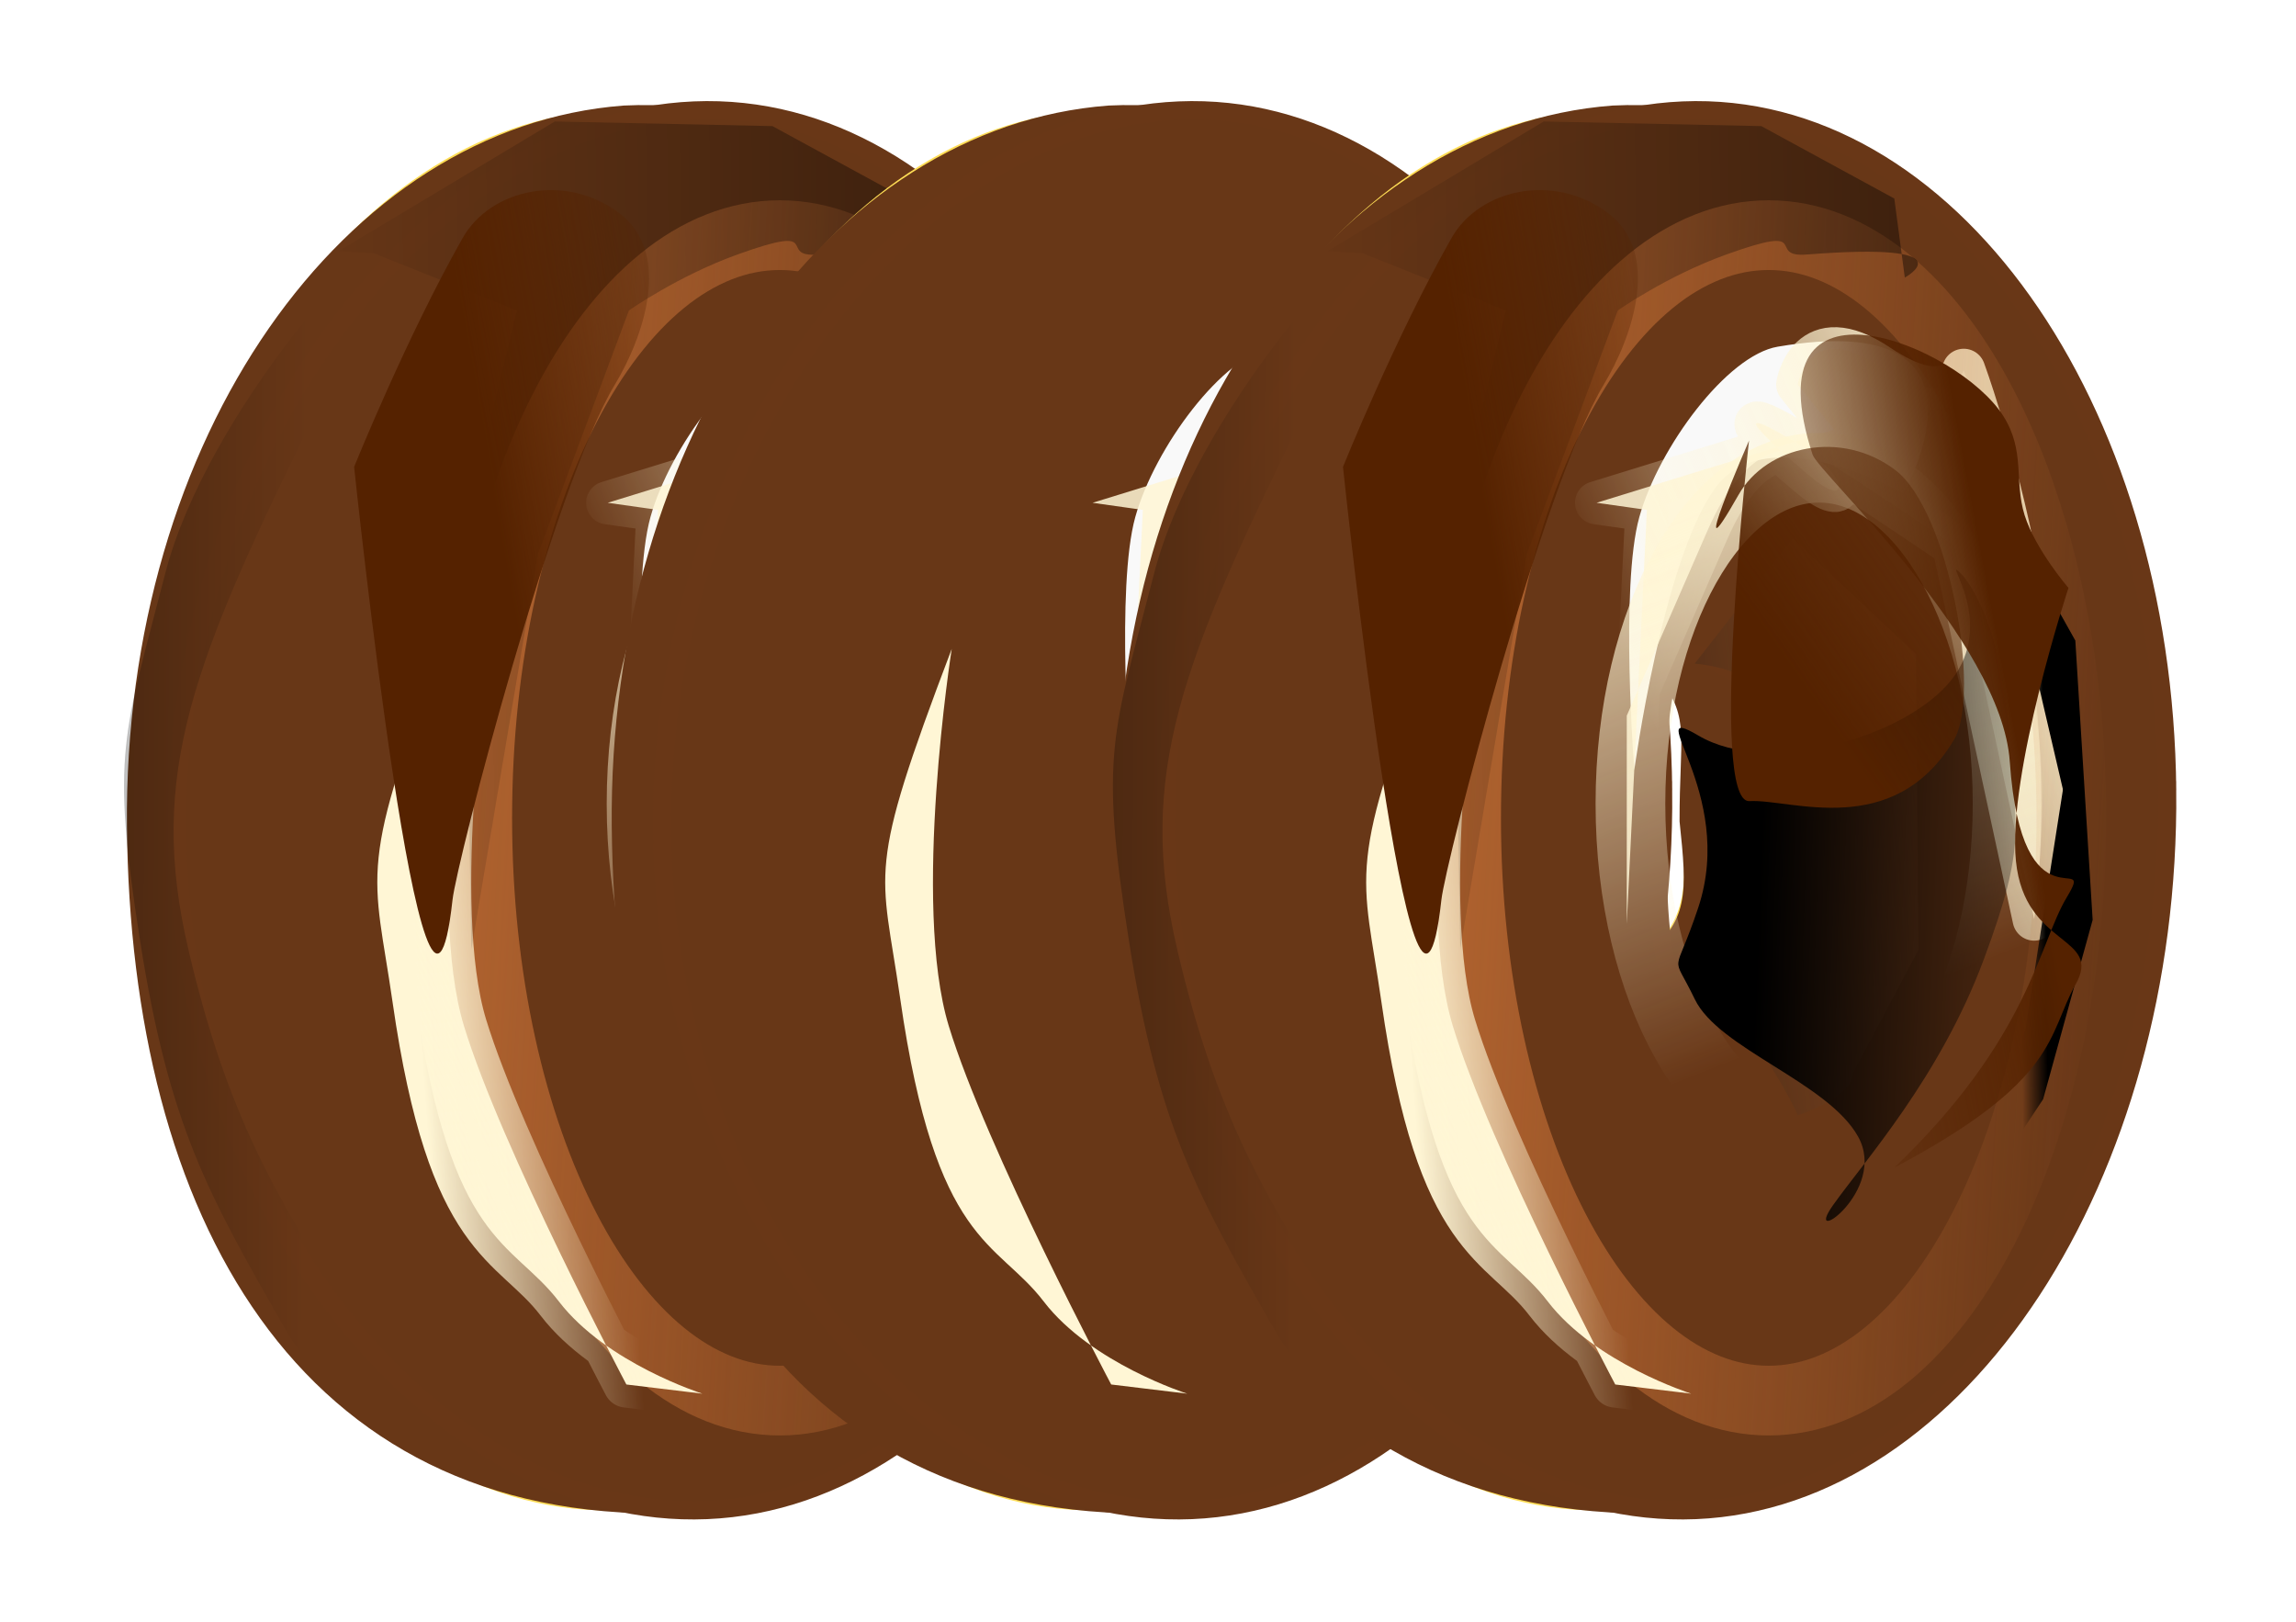<?xml version="1.0"?><svg width="596.718" height="421.627" xmlns="http://www.w3.org/2000/svg" xmlns:xlink="http://www.w3.org/1999/xlink">
 <title>Three donuts on edge</title>
 <defs>
  <linearGradient id="linearGradient6556">
   <stop stop-color="#552200" id="stop6558" offset="0"/>
   <stop stop-color="#552200" stop-opacity="0" id="stop6560" offset="1"/>
  </linearGradient>
  <linearGradient id="linearGradient6326">
   <stop stop-color="#000000" id="stop6328" offset="0"/>
   <stop stop-color="#000000" stop-opacity="0" id="stop6330" offset="1"/>
  </linearGradient>
  <linearGradient id="linearGradient4337">
   <stop stop-color="#000000" id="stop4339" offset="0"/>
   <stop stop-color="#000000" stop-opacity="0" id="stop4341" offset="1"/>
  </linearGradient>
  <linearGradient id="linearGradient3316">
   <stop stop-color="#502d16" id="stop3318" offset="0"/>
   <stop stop-color="#a05a2c" stop-opacity="0" id="stop3320" offset="1"/>
  </linearGradient>
  <linearGradient id="linearGradient3290">
   <stop stop-color="#fff6d5" id="stop3292" offset="0"/>
   <stop stop-color="#fff6d5" stop-opacity="0" id="stop3294" offset="1"/>
  </linearGradient>
  <linearGradient id="linearGradient3258">
   <stop stop-color="#c87137" id="stop3260" offset="0"/>
   <stop stop-color="#c87137" stop-opacity="0" id="stop3262" offset="1"/>
  </linearGradient>
  <linearGradient id="linearGradient3210">
   <stop stop-color="#fff6d5" id="stop3212" offset="0"/>
   <stop stop-color="#fff6d5" stop-opacity="0" id="stop3214" offset="1"/>
  </linearGradient>
  <clipPath id="clipPath2171">
   <path fill="#cc00ff" stroke="#660080" stroke-width="5" stroke-miterlimit="4" id="path2173" d="m650.132,287.093c5.349,156.444 -141.684,284.956 -328.408,287.038c-186.724,2.082 -342.43,-123.053 -347.78,-279.497c-5.349,-156.444 141.684,-284.956 328.407,-287.038c186.724,-2.082 342.43,123.053 347.78,279.497l0,0z"/>
  </clipPath>
  <linearGradient xlink:href="#linearGradient3210" id="linearGradient3216" y2="0.316" x2="0.793" y1="0.5" x1="-0.03"/>
  <filter id="filter3250">
   <feGaussianBlur stdDeviation="6.472" id="feGaussianBlur3252"/>
  </filter>
  <linearGradient xlink:href="#linearGradient3258" id="linearGradient3264" y2="-0.08" x2="0.545" y1="1.098" x1="0.408"/>
  <linearGradient xlink:href="#linearGradient3290" id="linearGradient3296" y2="0.259" x2="0.551" y1="0.854" x1="0.65"/>
  <filter x="-0.073" width="1.145" y="-0.263" height="1.527" id="filter3310">
   <feGaussianBlur stdDeviation="9.356" id="feGaussianBlur3312"/>
  </filter>
  <linearGradient xlink:href="#linearGradient3316" id="linearGradient3322" y2="-0.632" x2="0.166" y1="1" x1="0.718"/>
  <filter x="-0.064" width="1.127" y="-0.175" height="1.349" id="filter3344">
   <feGaussianBlur stdDeviation="6.475" id="feGaussianBlur3346"/>
  </filter>
  <linearGradient xlink:href="#linearGradient4337" id="linearGradient4343" y2="-0.209" x2="0.564" y1="0.693" x1="0.5"/>
  <filter x="-0.169" width="1.338" y="-0.376" height="1.751" id="filter4369">
   <feGaussianBlur stdDeviation="19.413" id="feGaussianBlur4371"/>
  </filter>
  <linearGradient xlink:href="#linearGradient6326" id="linearGradient6324" y2="1.056" x2="0.19" y1="-0.12" x1="0.171"/>
  <filter x="-0.072" width="1.144" y="-0.108" height="1.217" id="filter6376">
   <feGaussianBlur stdDeviation="10.6" id="feGaussianBlur6378"/>
  </filter>
  <linearGradient xlink:href="#linearGradient4337" id="linearGradient6382" y2="0.531" x2="0.486" y1="1.383" x1="0.476"/>
  <filter x="-0.176" width="1.351" y="-0.294" height="1.589" id="filter6418">
   <feGaussianBlur stdDeviation="23.068" id="feGaussianBlur6420"/>
  </filter>
  <linearGradient xlink:href="#linearGradient3290" id="linearGradient6422" y2="1.032" x2="0.4" y1="0.398" x1="0.038"/>
  <filter x="-0.199" width="1.397" y="-0.303" height="1.606" id="filter6534">
   <feGaussianBlur stdDeviation="15.01" id="feGaussianBlur6536"/>
  </filter>
  <linearGradient xlink:href="#linearGradient6556" id="linearGradient6562" y2="0.225" x2="-0.482" y1="0.973" x1="0.241"/>
  <filter x="-0.217" width="1.434" y="-0.286" height="1.572" id="filter6588">
   <feGaussianBlur stdDeviation="10.508" id="feGaussianBlur6590"/>
  </filter>
  <linearGradient xlink:href="#linearGradient6556" id="linearGradient6594" y2="0.057" x2="-0.24" y1="0.686" x1="0.107"/>
  <linearGradient xlink:href="#linearGradient4337" id="linearGradient6598" y2="0.5" x2="0.44" y1="0.327" x1="0.429"/>
  <linearGradient xlink:href="#linearGradient6556" id="linearGradient6602" y2="0.287" x2="-0.248" y1="0.948" x1="0.071"/>
  <linearGradient xlink:href="#linearGradient6556" id="svg_1" y2="0.713" x2="1.248" y1="0.052" x1="0.929"/>
 </defs>
 <g>
  <title>Layer 1</title>
  <g transform="rotate(90 167.927,209.505) " id="layer1">
   <path fill="#ffdd55" stroke-width="4.727" stroke-miterlimit="4" id="path6314" d="m163.784,93.418c-100.384,0.913 -179.527,57.287 -176.651,125.847c2.876,68.559 86.682,123.476 187.067,122.563c100.384,-0.913 179.527,-57.305 176.651,-125.865c-2.876,-68.559 -86.682,-123.457 -187.067,-122.545zm8.725,104.036c18.335,-1.881 26.594,-0.814 35.461,11.362c3.738,10.779 22.828,17.288 -40.73,17.288c-54.776,0 -37.245,-11.347 -32.477,-23.932c10.045,-7.37 14.581,-4.237 37.745,-4.718z"/>
   <path fill="#683717" stroke-width="4.727" stroke-miterlimit="4" id="path6312" d="m162.684,89.21c-100.975,0.938 -180.582,47.489 -176.833,126.119c5.469,72.784 86.336,130.051 187.311,129.114c100.975,-0.938 180.591,-44.257 178.545,-141.603c-1.413,-67.242 -88.047,-114.567 -189.022,-113.629zm9.204,108.713c18.443,-1.933 26.322,-2.656 35.242,9.855c3.76,11.075 22.962,17.763 -40.969,17.763c-55.098,0 -35.753,-9.839 -30.956,-22.77c10.104,-7.572 14.666,-4.809 36.683,-4.848z"/>
   <path fill="#ffdd55" stroke-width="4.727" stroke-miterlimit="4" id="path2160" d="m163.784,71.198c-100.384,0.913 -179.527,57.287 -176.651,125.847c2.876,68.559 86.682,123.476 187.067,122.563c100.384,-0.913 179.527,-57.305 176.651,-125.865c-2.876,-68.559 -86.682,-123.457 -187.067,-122.545zm8.725,104.036c18.335,-1.881 26.594,-0.814 35.461,11.362c3.738,10.779 22.828,17.288 -40.73,17.288c-54.776,0 -37.245,-11.347 -32.477,-23.932c10.045,-7.37 14.581,-4.237 37.745,-4.718z"/>
   <path fill="#683717" stroke="#693717" stroke-width="4.727" stroke-miterlimit="4" id="path3348" d="m163.784,71.198c-100.384,0.913 -179.527,57.287 -176.651,125.847c2.876,68.559 86.682,135.24 187.067,134.327c100.384,-0.913 179.527,-69.069 176.651,-137.629c-2.876,-68.559 -86.682,-123.457 -187.067,-122.545zm8.725,104.036c18.335,-1.881 26.594,-0.814 35.461,11.362c3.738,10.779 22.828,17.288 -40.73,17.288c-54.776,0 -37.245,-11.347 -32.477,-23.932c10.045,-7.37 14.581,-4.237 37.745,-4.718z"/>
   <path fill="#f9f9f9" fill-rule="evenodd" stroke-width="1px" filter="url(#filter6534)" id="path6424" d="m86.628,139.752c0,0 -20.13,35.455 -1.229,49.016c18.901,13.561 73.144,20.914 73.144,20.914c0,0 -47.636,3.758 -65.768,-1.307c-18.132,-5.065 -42.011,-22.773 -44.255,-35.945c-10.319,-60.559 38.108,-32.678 38.108,-32.678z"/>
   <path opacity="0.922" fill="#fff6d5" fill-rule="evenodd" stroke="url(#linearGradient6422)" stroke-width="11.225" stroke-linecap="round" stroke-linejoin="round" marker-start="none" marker-mid="none" marker-end="none" stroke-miterlimit="4" stroke-dashoffset="0" filter="url(#filter6418)" id="path6384" d="m197.266,105.767l-97.115,20.914c-0.023,0.063 -56.91,83.088 -18.44,37.906c18.449,-21.667 -33.191,5.228 14.752,26.142c47.943,20.914 47.943,20.914 47.943,20.914l54.089,0l-107.564,-5.228l-1.844,13.071l-19.034,-61.737l-11.698,9.453c0,0 -17.085,-2.801 -4.917,-20.914c12.293,-18.299 1.229,-22.221 1.229,-22.221c0,0 73.758,-27.449 142.6,-18.299z"/>
   <path opacity="0.894" fill="none" stroke="url(#linearGradient3216)" stroke-width="18.118" stroke-linecap="round" stroke-linejoin="round" stroke-miterlimit="4" filter="url(#filter3250)" id="path3208" d="m254.583,161.681c0,27.068 -39.087,49.011 -87.303,49.011c-48.216,0 -87.303,-21.943 -87.303,-49.011c0,-27.068 39.087,-49.011 87.303,-49.011c48.216,0 87.303,21.943 87.303,49.011z"/>
   <path opacity="0.894" fill="none" stroke="url(#linearGradient3264)" stroke-width="18.118" stroke-linecap="round" stroke-linejoin="round" stroke-miterlimit="4" filter="url(#filter3250)" id="path3254" d="m322.407,174.752c0,43.436 -67.802,78.647 -151.439,78.647c-83.638,0 -151.439,-35.211 -151.439,-78.647c0,-43.436 67.802,-78.647 151.439,-78.647c83.638,0 151.439,35.211 151.439,78.647z"/>
   <path fill="#fff6d5" fill-rule="evenodd" stroke="url(#linearGradient3296)" stroke-width="12" stroke-linecap="round" stroke-linejoin="round" stroke-miterlimit="4" filter="url(#filter3310)" id="path3284" d="m127.055,256.083c0,0 66.26,10.444 98.009,0.765c31.748,-9.679 93.156,-42.21 93.156,-42.21l2.385,-19.761c0,0 -7.914,25.018 -23.957,37.3c-16.043,12.282 -14.346,28.059 -78.716,37.3c-34.337,4.93 -31.657,9.098 -90.876,-13.393z"/>
   <path fill="url(#linearGradient3322)" fill-rule="evenodd" stroke-width="1px" filter="url(#filter3344)" id="path3314" d="m130.884,193.997l-32.577,-25.488l30.118,-32.024l76.832,-0.654l31.962,16.992c0,0 5.428,-1.216 11.064,14.378c-9.141,3.739 -36.265,22.221 -36.265,22.221l-14.752,-15.685l-34.421,-1.307c0,0 -28.889,-10.457 -31.962,21.567z"/>
   <path fill="url(#linearGradient4343)" fill-rule="evenodd" stroke-width="1px" filter="url(#filter4369)" id="path4319" d="m135.186,127.334c14.752,11.764 25.21,47.373 14.398,65.68c-9.192,15.564 14.606,-9.976 44.735,0.062c19.033,6.341 10.86,7.103 23.767,0.894c12.908,-6.209 21.591,-34.612 35.729,-42.455c14.137,-7.843 29.35,14.705 17.825,6.536c-11.525,-8.169 -33.191,-27.776 -63.924,-39.213c-30.733,-11.437 -33.806,-8.169 -59.007,-6.536c-25.201,1.634 -38.416,9.313 -41.796,13.071c-3.381,3.758 13.522,-9.803 28.274,1.961z"/>
   <path opacity="0.7" fill="url(#linearGradient6324)" fill-rule="evenodd" stroke-width="1px" filter="url(#filter6376)" id="path6316" d="m30.553,139.382c0,0 -9.33,-17.147 -5.989,25.473c0.856,10.917 -8.355,-2.264 -0,20.924c5.6,15.541 14.545,28.202 14.545,28.202l63.315,23.654l102.673,17.285l-109.517,1.819l-56.47,-13.646l-14.879,37.198l-0.522,9.199l-33.716,-56.249l1.203,-56.56l18.823,-34.571l20.535,-2.729z"/>
   <path opacity="0.7" fill="url(#linearGradient6382)" fill-rule="evenodd" stroke-width="1px" marker-start="none" marker-mid="none" marker-end="none" stroke-miterlimit="4" stroke-dashoffset="0" filter="url(#filter6376)" id="path6380" d="m18.663,273.466c-3.073,4.738 46.914,50.26 88.864,61.044c41.95,10.784 46.406,14.215 95.271,6.536c48.865,-7.679 66.229,-17.973 100.188,-37.252c33.96,-19.28 44.312,-59.124 41.7,-61.738c-2.612,-2.614 -13.983,24.058 -46.099,44.849c-29.372,19.015 -50.781,31.562 -93.254,41.53c-45.599,10.702 -74.51,-0.744 -141.779,-34.105c-38.811,-19.247 -41.819,-25.601 -44.892,-20.862z"/>
   <path fill="url(#linearGradient6562)" fill-rule="evenodd" stroke-width="1px" filter="url(#filter6588)" id="path6538" d="m150.766,126.646c-12.056,-7.272 -59.649,1.257 -70.218,15.243c-10.569,13.986 -6.359,33.429 6.475,40.707c25.668,14.556 -14.117,-2.729 -14.117,-2.729c0,0 94.342,10.585 93.707,-0.101c-0.636,-10.685 10.27,-37.366 -15.846,-53.12z"/>
   <path fill="url(#linearGradient6594)" fill-rule="evenodd" stroke-width="1px" filter="url(#filter6588)" id="path6592" d="m58.361,217.621c-12.056,-7.272 -33.981,-15.119 -44.55,-1.133c-10.569,13.986 -6.359,33.429 6.475,40.707c25.668,14.556 59.465,28.202 59.465,28.202c0,0 176.48,-18.527 112.53,-25.574c-10.016,-1.104 -107.804,-26.449 -133.92,-42.203z"/>
   <path fill="url(#linearGradient6598)" fill-rule="evenodd" stroke-width="1px" marker-start="none" marker-mid="none" marker-end="none" stroke-miterlimit="4" stroke-dashoffset="0" filter="url(#filter4369)" id="path6596" d="m80.116,120.155l44.77,-25.088l72.601,-4.503l46.585,12.866l27.225,18.012l-45.98,-13.509l-61.71,-9.649l-63.525,14.796l-9.075,16.082l-10.89,-9.006z"/>
   <path fill="url(#svg_1)" fill-rule="evenodd" stroke-width="1px" filter="url(#filter6588)" id="path6600" d="m191.641,97.305c12.056,7.272 36.548,9.66 70.218,44.801c-22.8,-43.098 -34.71,-39.797 -47.544,-47.075c-12.834,-7.278 -9.519,13.191 -32.085,15.466c-22.567,2.274 -71.015,-13.646 -71.015,-13.646c0,0 -10.014,8.607 -18.902,11.392c-8.888,2.785 -16.65,-0.251 -25.837,5.576c-18.372,11.653 -40.73,66.036 10.069,49.545c4.815,-1.563 48.421,-49.073 79.746,-51.259c45.22,-3.156 22.293,-22.675 35.351,-14.798z"/>
  </g>
  <g id="svg_2" transform="rotate(90 293.927,209.505) ">
   <path id="svg_3" fill="#ffdd55" stroke-width="4.727" stroke-miterlimit="4" d="m289.784,93.418c-100.384,0.913 -179.527,57.287 -176.651,125.847c2.876,68.559 86.682,123.476 187.067,122.563c100.384,-0.913 179.527,-57.305 176.651,-125.865c-2.876,-68.559 -86.682,-123.457 -187.067,-122.545zm8.725,104.036c18.335,-1.881 26.594,-0.814 35.461,11.362c3.738,10.779 22.828,17.288 -40.73,17.288c-54.776,0 -37.245,-11.347 -32.477,-23.932c10.045,-7.37 14.581,-4.237 37.745,-4.718z"/>
   <path id="svg_4" fill="#683717" stroke-width="4.727" stroke-miterlimit="4" d="m288.684,89.21c-100.975,0.938 -180.582,47.489 -176.833,126.119c5.469,72.784 86.336,130.051 187.311,129.114c100.975,-0.938 180.591,-44.257 178.545,-141.603c-1.413,-67.242 -88.047,-114.567 -189.022,-113.629zm9.204,108.713c18.443,-1.933 26.322,-2.656 35.242,9.855c3.76,11.075 22.962,17.763 -40.969,17.763c-55.098,0 -35.753,-9.839 -30.956,-22.77c10.104,-7.572 14.666,-4.809 36.683,-4.848z"/>
   <path id="svg_5" fill="#ffdd55" stroke-width="4.727" stroke-miterlimit="4" d="m289.784,71.198c-100.384,0.913 -179.527,57.287 -176.651,125.847c2.876,68.559 86.682,123.476 187.067,122.563c100.384,-0.913 179.527,-57.305 176.651,-125.865c-2.876,-68.559 -86.682,-123.457 -187.067,-122.545zm8.725,104.036c18.335,-1.881 26.594,-0.814 35.461,11.362c3.738,10.779 22.828,17.288 -40.73,17.288c-54.776,0 -37.245,-11.347 -32.477,-23.932c10.045,-7.37 14.581,-4.237 37.745,-4.718z"/>
   <path id="svg_6" fill="#683717" stroke="#693717" stroke-width="4.727" stroke-miterlimit="4" d="m289.784,71.198c-100.384,0.913 -179.527,57.287 -176.651,125.847c2.876,68.559 86.682,135.24 187.067,134.327c100.384,-0.913 179.527,-69.069 176.651,-137.629c-2.876,-68.559 -86.682,-123.457 -187.067,-122.545zm8.725,104.036c18.335,-1.881 26.594,-0.814 35.461,11.362c3.738,10.779 22.828,17.288 -40.73,17.288c-54.776,0 -37.245,-11.347 -32.477,-23.932c10.045,-7.37 14.581,-4.237 37.745,-4.718z"/>
   <path id="svg_7" fill="#f9f9f9" fill-rule="evenodd" stroke-width="1px" filter="url(#filter6534)" d="m212.628,139.752c0,0 -20.13,35.455 -1.229,49.016c18.901,13.561 73.144,20.914 73.144,20.914c0,0 -47.636,3.758 -65.768,-1.307c-18.132,-5.065 -42.011,-22.773 -44.255,-35.945c-10.319,-60.559 38.108,-32.678 38.108,-32.678z"/>
   <path id="svg_8" opacity="0.922" fill="#fff6d5" fill-rule="evenodd" stroke="url(#linearGradient6422)" stroke-width="11.225" stroke-linecap="round" stroke-linejoin="round" marker-start="none" marker-mid="none" marker-end="none" stroke-miterlimit="4" stroke-dashoffset="0" filter="url(#filter6418)" d="m323.266,105.767l-97.115,20.914c-0.023,0.063 -56.91,83.088 -18.44,37.906c18.449,-21.667 -33.191,5.228 14.752,26.142c47.943,20.914 47.943,20.914 47.943,20.914l54.089,0l-107.564,-5.228l-1.844,13.071l-19.034,-61.737l-11.698,9.453c0,0 -17.085,-2.801 -4.917,-20.914c12.293,-18.299 1.229,-22.221 1.229,-22.221c0,0 73.758,-27.449 142.6,-18.299z"/>
   <path id="svg_9" opacity="0.894" fill="none" stroke="url(#linearGradient3216)" stroke-width="18.118" stroke-linecap="round" stroke-linejoin="round" stroke-miterlimit="4" filter="url(#filter3250)" d="m380.583,161.681c0,27.068 -39.087,49.011 -87.303,49.011c-48.216,0 -87.303,-21.943 -87.303,-49.011c0,-27.068 39.087,-49.011 87.303,-49.011c48.216,0 87.303,21.943 87.303,49.011z"/>
   <path id="svg_10" opacity="0.894" fill="none" stroke="url(#linearGradient3264)" stroke-width="18.118" stroke-linecap="round" stroke-linejoin="round" stroke-miterlimit="4" filter="url(#filter3250)" d="m448.407,174.752c0,43.436 -67.802,78.647 -151.439,78.647c-83.638,0 -151.439,-35.211 -151.439,-78.647c0,-43.436 67.802,-78.647 151.439,-78.647c83.638,0 151.439,35.211 151.439,78.647z"/>
   <path id="svg_11" fill="#fff6d5" fill-rule="evenodd" stroke="url(#linearGradient3296)" stroke-width="12" stroke-linecap="round" stroke-linejoin="round" stroke-miterlimit="4" filter="url(#filter3310)" d="m253.055,256.083c0,0 66.26,10.444 98.009,0.765c31.748,-9.679 93.156,-42.21 93.156,-42.21l2.385,-19.761c0,0 -7.914,25.018 -23.957,37.3c-16.043,12.282 -14.346,28.059 -78.716,37.3c-34.337,4.93 -31.657,9.098 -90.876,-13.393z"/>
   <path id="svg_12" fill="url(#linearGradient3322)" fill-rule="evenodd" stroke-width="1px" filter="url(#filter3344)" d="m256.884,193.997l-32.577,-25.488l30.118,-32.024l76.832,-0.654l31.962,16.992c0,0 5.428,-1.216 11.064,14.378c-9.141,3.739 -36.265,22.221 -36.265,22.221l-14.752,-15.685l-34.421,-1.307c0,0 -28.889,-10.457 -31.962,21.567z"/>
   <path id="svg_13" fill="url(#linearGradient4343)" fill-rule="evenodd" stroke-width="1px" filter="url(#filter4369)" d="m261.186,127.334c14.752,11.764 25.21,47.373 14.398,65.68c-9.192,15.564 14.606,-9.976 44.735,0.062c19.033,6.341 10.86,7.103 23.767,0.894c12.908,-6.209 21.591,-34.612 35.729,-42.455c14.137,-7.843 29.35,14.705 17.825,6.536c-11.525,-8.169 -33.191,-27.776 -63.924,-39.213c-30.733,-11.437 -33.806,-8.169 -59.007,-6.536c-25.201,1.634 -38.416,9.313 -41.796,13.071c-3.381,3.758 13.522,-9.803 28.274,1.961z"/>
   <path id="svg_14" opacity="0.7" fill="url(#linearGradient6324)" fill-rule="evenodd" stroke-width="1px" filter="url(#filter6376)" d="m156.553,139.382c0,0 -9.33,-17.147 -5.989,25.473c0.856,10.917 -8.355,-2.264 -0,20.924c5.6,15.541 14.545,28.202 14.545,28.202l63.315,23.654l102.673,17.285l-109.517,1.819l-56.47,-13.646l-14.879,37.198l-0.522,9.199l-33.716,-56.249l1.203,-56.56l18.823,-34.571l20.535,-2.729z"/>
   <path id="svg_15" opacity="0.7" fill="url(#linearGradient6382)" fill-rule="evenodd" stroke-width="1px" marker-start="none" marker-mid="none" marker-end="none" stroke-miterlimit="4" stroke-dashoffset="0" filter="url(#filter6376)" d="m144.663,273.466c-3.073,4.738 46.914,50.26 88.864,61.044c41.95,10.784 46.406,14.215 95.271,6.536c48.865,-7.679 66.229,-17.973 100.188,-37.252c33.96,-19.28 44.312,-59.124 41.7,-61.738c-2.612,-2.614 -13.983,24.058 -46.099,44.849c-29.372,19.015 -50.781,31.562 -93.254,41.53c-45.599,10.702 -74.51,-0.744 -141.779,-34.105c-38.811,-19.247 -41.819,-25.601 -44.892,-20.862z"/>
   <path id="svg_16" fill="url(#linearGradient6562)" fill-rule="evenodd" stroke-width="1px" filter="url(#filter6588)" d="m276.766,126.646c-12.056,-7.272 -59.649,1.257 -70.218,15.243c-10.569,13.986 -6.359,33.429 6.475,40.707c25.668,14.556 -14.117,-2.729 -14.117,-2.729c0,0 94.342,10.585 93.707,-0.101c-0.636,-10.685 10.27,-37.366 -15.846,-53.12z"/>
   <path id="svg_17" fill="url(#linearGradient6594)" fill-rule="evenodd" stroke-width="1px" filter="url(#filter6588)" d="m184.361,217.621c-12.056,-7.272 -33.981,-15.119 -44.55,-1.133c-10.569,13.986 -6.359,33.429 6.475,40.707c25.668,14.556 59.465,28.202 59.465,28.202c0,0 176.48,-18.527 112.53,-25.574c-10.016,-1.104 -107.804,-26.449 -133.92,-42.203z"/>
   <path id="svg_18" fill="url(#linearGradient6598)" fill-rule="evenodd" stroke-width="1px" marker-start="none" marker-mid="none" marker-end="none" stroke-miterlimit="4" stroke-dashoffset="0" filter="url(#filter4369)" d="m206.116,120.155l44.77,-25.088l72.601,-4.503l46.585,12.866l27.225,18.012l-45.98,-13.509l-61.71,-9.649l-63.525,14.796l-9.075,16.082l-10.89,-9.006z"/>
   <path id="svg_19" fill="url(#svg_1)" fill-rule="evenodd" stroke-width="1px" filter="url(#filter6588)" d="m317.641,97.305c12.056,7.272 36.548,9.66 70.218,44.801c-22.8,-43.098 -34.71,-39.797 -47.544,-47.075c-12.834,-7.278 -9.519,13.191 -32.085,15.466c-22.567,2.274 -71.015,-13.646 -71.015,-13.646c0,0 -10.014,8.607 -18.902,11.392c-8.888,2.785 -16.65,-0.251 -25.837,5.576c-18.372,11.653 -40.73,66.036 10.069,49.545c4.815,-1.563 48.421,-49.073 79.746,-51.259c45.22,-3.156 22.293,-22.675 35.351,-14.798z"/>
  </g>
  <g id="svg_20" transform="rotate(90 424.927,209.505) ">
   <path id="svg_21" fill="#ffdd55" stroke-width="4.727" stroke-miterlimit="4" d="m420.784,93.418c-100.384,0.913 -179.527,57.287 -176.651,125.847c2.876,68.559 86.682,123.476 187.067,122.563c100.384,-0.913 179.527,-57.305 176.651,-125.865c-2.876,-68.559 -86.682,-123.457 -187.067,-122.545zm8.725,104.036c18.335,-1.881 26.594,-0.814 35.461,11.362c3.738,10.779 22.828,17.288 -40.73,17.288c-54.776,0 -37.245,-11.347 -32.477,-23.932c10.045,-7.37 14.581,-4.237 37.745,-4.718z"/>
   <path id="svg_22" fill="#683717" stroke-width="4.727" stroke-miterlimit="4" d="m419.684,89.21c-100.975,0.938 -180.582,47.489 -176.833,126.119c5.469,72.784 86.336,130.051 187.311,129.114c100.975,-0.938 180.591,-44.257 178.545,-141.603c-1.413,-67.242 -88.047,-114.567 -189.022,-113.629zm9.204,108.713c18.443,-1.933 26.322,-2.656 35.242,9.855c3.76,11.075 22.962,17.763 -40.969,17.763c-55.098,0 -35.753,-9.839 -30.956,-22.77c10.104,-7.572 14.666,-4.809 36.683,-4.848z"/>
   <path id="svg_23" fill="#ffdd55" stroke-width="4.727" stroke-miterlimit="4" d="m420.784,71.198c-100.384,0.913 -179.527,57.287 -176.651,125.847c2.876,68.559 86.682,123.476 187.067,122.563c100.384,-0.913 179.527,-57.305 176.651,-125.865c-2.876,-68.559 -86.682,-123.457 -187.067,-122.545zm8.725,104.036c18.335,-1.881 26.594,-0.814 35.461,11.362c3.738,10.779 22.828,17.288 -40.73,17.288c-54.776,0 -37.245,-11.347 -32.477,-23.932c10.045,-7.37 14.581,-4.237 37.745,-4.718z"/>
   <path id="svg_24" fill="#683717" stroke="#693717" stroke-width="4.727" stroke-miterlimit="4" d="m420.784,71.198c-100.384,0.913 -179.527,57.287 -176.651,125.847c2.876,68.559 86.682,135.24 187.067,134.327c100.384,-0.913 179.527,-69.069 176.651,-137.629c-2.876,-68.559 -86.682,-123.457 -187.067,-122.545zm8.725,104.036c18.335,-1.881 26.594,-0.814 35.461,11.362c3.738,10.779 22.828,17.288 -40.73,17.288c-54.776,0 -37.245,-11.347 -32.477,-23.932c10.045,-7.37 14.581,-4.237 37.745,-4.718z"/>
   <path id="svg_25" fill="#f9f9f9" fill-rule="evenodd" stroke-width="1px" filter="url(#filter6534)" d="m343.628,139.752c0,0 -20.13,35.455 -1.229,49.016c18.901,13.561 73.144,20.914 73.144,20.914c0,0 -47.636,3.758 -65.768,-1.307c-18.132,-5.065 -42.011,-22.773 -44.255,-35.945c-10.319,-60.559 38.108,-32.678 38.108,-32.678z"/>
   <path id="svg_26" opacity="0.922" fill="#fff6d5" fill-rule="evenodd" stroke="url(#linearGradient6422)" stroke-width="11.225" stroke-linecap="round" stroke-linejoin="round" marker-start="none" marker-mid="none" marker-end="none" stroke-miterlimit="4" stroke-dashoffset="0" filter="url(#filter6418)" d="m454.266,105.767l-97.115,20.914c-0.023,0.063 -56.91,83.088 -18.44,37.906c18.449,-21.667 -33.191,5.228 14.752,26.142c47.943,20.914 47.943,20.914 47.943,20.914l54.089,0l-107.564,-5.228l-1.844,13.071l-19.034,-61.737l-11.698,9.453c0,0 -17.085,-2.801 -4.917,-20.914c12.293,-18.299 1.229,-22.221 1.229,-22.221c0,0 73.758,-27.449 142.6,-18.299z"/>
   <path id="svg_27" opacity="0.894" fill="none" stroke="url(#linearGradient3216)" stroke-width="18.118" stroke-linecap="round" stroke-linejoin="round" stroke-miterlimit="4" filter="url(#filter3250)" d="m511.583,161.681c0,27.068 -39.087,49.011 -87.303,49.011c-48.216,0 -87.303,-21.943 -87.303,-49.011c0,-27.068 39.087,-49.011 87.303,-49.011c48.216,0 87.303,21.943 87.303,49.011z"/>
   <path id="svg_28" opacity="0.894" fill="none" stroke="url(#linearGradient3264)" stroke-width="18.118" stroke-linecap="round" stroke-linejoin="round" stroke-miterlimit="4" filter="url(#filter3250)" d="m579.407,174.752c0,43.436 -67.802,78.647 -151.439,78.647c-83.638,0 -151.439,-35.211 -151.439,-78.647c0,-43.436 67.802,-78.647 151.439,-78.647c83.638,0 151.439,35.211 151.439,78.647z"/>
   <path id="svg_29" fill="#fff6d5" fill-rule="evenodd" stroke="url(#linearGradient3296)" stroke-width="12" stroke-linecap="round" stroke-linejoin="round" stroke-miterlimit="4" filter="url(#filter3310)" d="m384.055,256.083c0,0 66.26,10.444 98.009,0.765c31.748,-9.679 93.156,-42.21 93.156,-42.21l2.385,-19.761c0,0 -7.914,25.018 -23.957,37.3c-16.043,12.282 -14.346,28.059 -78.716,37.3c-34.337,4.93 -31.657,9.098 -90.876,-13.393z"/>
   <path id="svg_30" fill="url(#linearGradient3322)" fill-rule="evenodd" stroke-width="1px" filter="url(#filter3344)" d="m387.884,193.997l-32.577,-25.488l30.118,-32.024l76.832,-0.654l31.962,16.992c0,0 5.428,-1.216 11.064,14.378c-9.141,3.739 -36.265,22.221 -36.265,22.221l-14.752,-15.685l-34.421,-1.307c0,0 -28.889,-10.457 -31.962,21.567z"/>
   <path id="svg_31" fill="url(#linearGradient4343)" fill-rule="evenodd" stroke-width="1px" filter="url(#filter4369)" d="m392.186,127.334c14.752,11.764 25.21,47.373 14.398,65.68c-9.192,15.564 14.606,-9.976 44.735,0.062c19.033,6.341 10.86,7.103 23.767,0.894c12.908,-6.209 21.591,-34.612 35.729,-42.455c14.137,-7.843 29.35,14.705 17.825,6.536c-11.525,-8.169 -33.191,-27.776 -63.924,-39.213c-30.733,-11.437 -33.806,-8.169 -59.007,-6.536c-25.201,1.634 -38.416,9.313 -41.796,13.071c-3.381,3.758 13.522,-9.803 28.274,1.961z"/>
   <path id="svg_32" opacity="0.7" fill="url(#linearGradient6324)" fill-rule="evenodd" stroke-width="1px" filter="url(#filter6376)" d="m287.553,139.382c0,0 -9.33,-17.147 -5.989,25.473c0.856,10.917 -8.355,-2.264 0,20.924c5.6,15.541 14.545,28.202 14.545,28.202l63.315,23.654l102.673,17.285l-109.517,1.819l-56.47,-13.646l-14.879,37.198l-0.522,9.199l-33.716,-56.249l1.203,-56.56l18.823,-34.571l20.535,-2.729z"/>
   <path id="svg_33" opacity="0.7" fill="url(#linearGradient6382)" fill-rule="evenodd" stroke-width="1px" marker-start="none" marker-mid="none" marker-end="none" stroke-miterlimit="4" stroke-dashoffset="0" filter="url(#filter6376)" d="m275.663,273.466c-3.073,4.738 46.914,50.26 88.864,61.044c41.95,10.784 46.406,14.215 95.271,6.536c48.865,-7.679 66.229,-17.973 100.188,-37.252c33.96,-19.28 44.312,-59.124 41.7,-61.738c-2.612,-2.614 -13.983,24.058 -46.099,44.849c-29.372,19.015 -50.781,31.562 -93.254,41.53c-45.599,10.702 -74.51,-0.744 -141.779,-34.105c-38.811,-19.247 -41.819,-25.601 -44.892,-20.862z"/>
   <path id="svg_34" fill="url(#linearGradient6562)" fill-rule="evenodd" stroke-width="1px" filter="url(#filter6588)" d="m407.766,126.646c-12.056,-7.272 -59.649,1.257 -70.218,15.243c-10.569,13.986 -6.359,33.429 6.475,40.707c25.668,14.556 -14.117,-2.729 -14.117,-2.729c0,0 94.342,10.585 93.707,-0.101c-0.636,-10.685 10.27,-37.366 -15.846,-53.12z"/>
   <path id="svg_35" fill="url(#linearGradient6594)" fill-rule="evenodd" stroke-width="1px" filter="url(#filter6588)" d="m315.361,217.621c-12.056,-7.272 -33.981,-15.119 -44.55,-1.133c-10.569,13.986 -6.359,33.429 6.475,40.707c25.668,14.556 59.465,28.202 59.465,28.202c0,0 176.48,-18.527 112.53,-25.574c-10.016,-1.104 -107.804,-26.449 -133.92,-42.203z"/>
   <path id="svg_36" fill="url(#linearGradient6598)" fill-rule="evenodd" stroke-width="1px" marker-start="none" marker-mid="none" marker-end="none" stroke-miterlimit="4" stroke-dashoffset="0" filter="url(#filter4369)" d="m337.116,120.155l44.77,-25.088l72.601,-4.503l46.585,12.866l27.225,18.012l-45.98,-13.509l-61.71,-9.649l-63.525,14.796l-9.075,16.082l-10.89,-9.006z"/>
   <path id="svg_37" fill="url(#svg_1)" fill-rule="evenodd" stroke-width="1px" filter="url(#filter6588)" d="m448.641,97.305c12.056,7.272 36.548,9.66 70.218,44.801c-22.8,-43.098 -34.71,-39.797 -47.544,-47.075c-12.834,-7.278 -9.519,13.191 -32.085,15.466c-22.567,2.274 -71.015,-13.646 -71.015,-13.646c0,0 -10.014,8.607 -18.902,11.392c-8.888,2.785 -16.65,-0.251 -25.837,5.576c-18.372,11.653 -40.73,66.036 10.069,49.545c4.815,-1.563 48.421,-49.073 79.746,-51.259c45.22,-3.156 22.293,-22.675 35.351,-14.798z"/>
  </g>
 </g>
</svg>